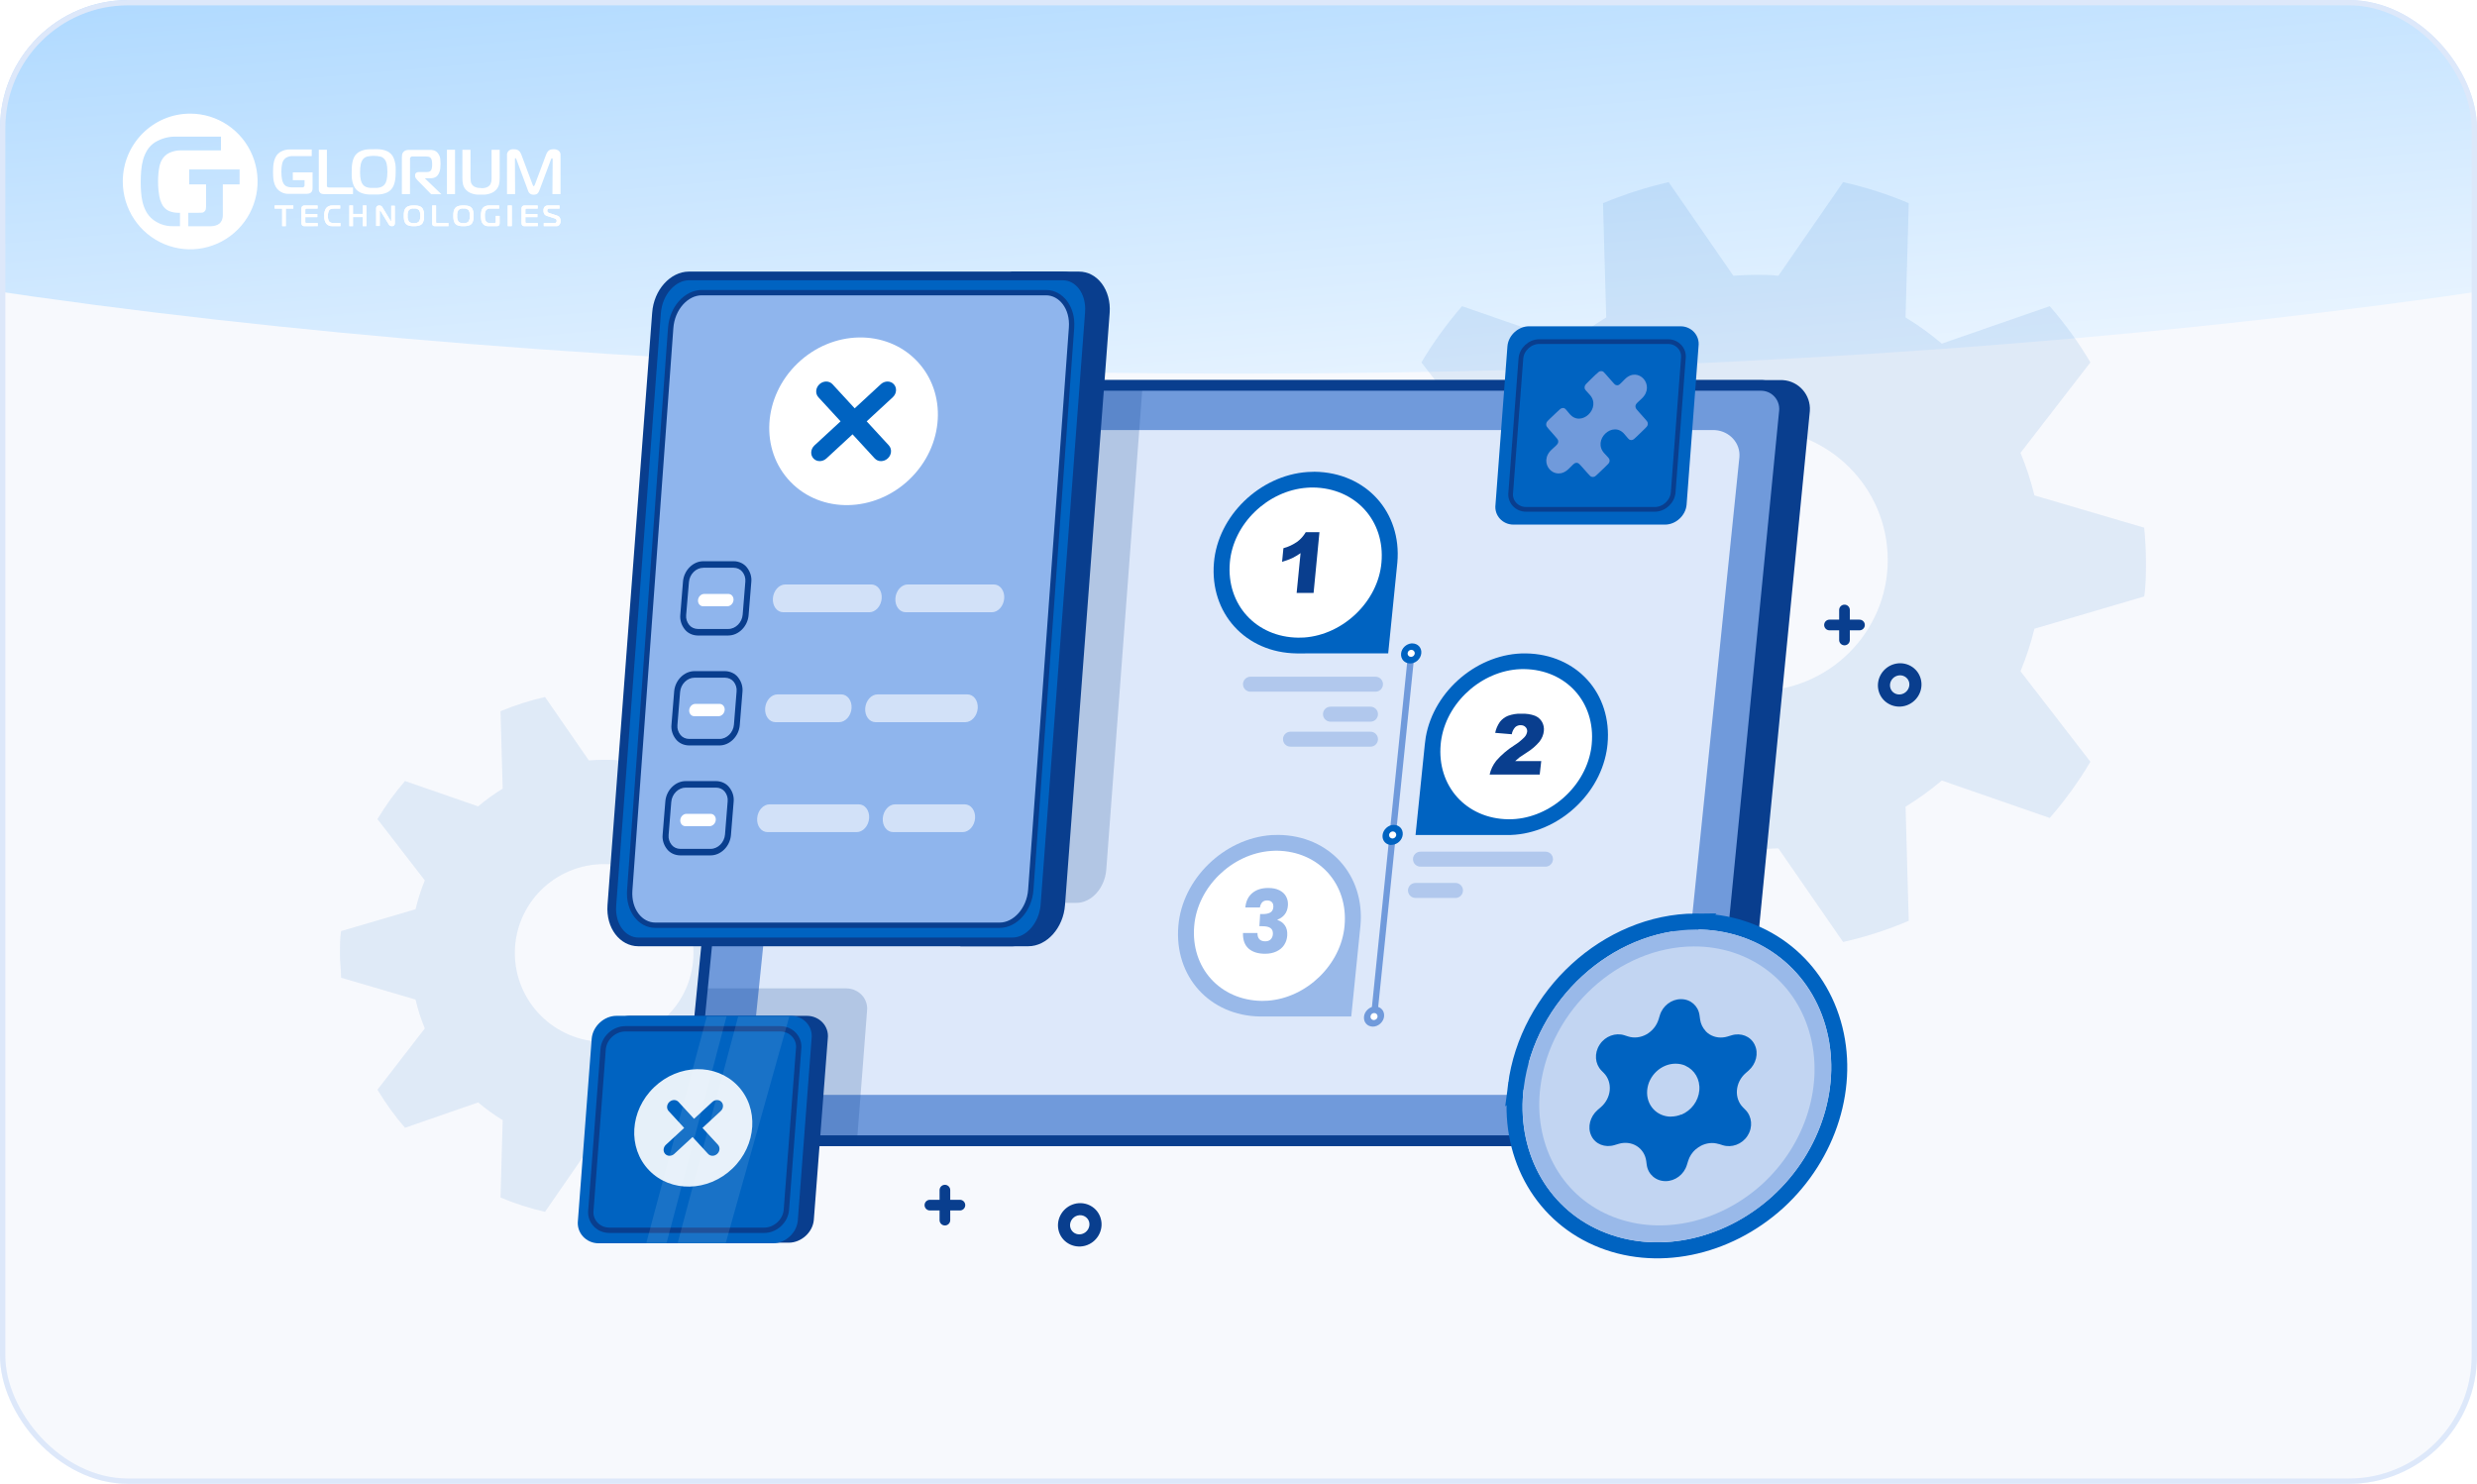 <?xml version="1.0" encoding="UTF-8"?>
<svg xmlns="http://www.w3.org/2000/svg" width="464" height="278" viewBox="0 0 464 278" fill="none">
  <g clip-path="url(#clip0_6472_14996)">
    <rect width="464" height="278" fill="#F7F9FD"></rect>
    <g filter="url(#filter0_f_6472_14996)">
      <ellipse cx="232" cy="-15.5" rx="85.5" ry="406" transform="rotate(90 232 -15.5)" fill="url(#paint0_linear_6472_14996)"></ellipse>
    </g>
    <path opacity="0.1" d="M328.93 51.493C330.349 51.493 331.718 51.493 333.136 51.666L345.258 34.126C349.464 35.068 353.596 36.38 357.553 38.065L356.956 59.47C359.345 60.932 361.61 62.567 363.75 64.376L383.961 57.364C386.823 60.635 389.362 64.153 391.577 67.894L378.485 84.84C379.555 87.416 380.426 90.092 381.098 92.817L401.657 98.862C401.856 101.017 401.98 103.148 401.98 105.278C401.98 107.409 401.98 109.589 401.657 111.745L381.098 117.79C380.426 120.515 379.555 123.166 378.485 125.767L391.577 142.713C389.362 146.454 386.823 149.972 383.961 153.242L363.75 146.231C361.61 148.039 359.32 149.674 356.956 151.136L357.553 172.517C353.571 174.201 349.464 175.539 345.258 176.48L333.136 158.94C331.718 158.94 330.349 159.114 328.93 159.114C327.511 159.114 326.118 159.114 324.699 158.94L312.578 176.48C308.372 175.514 304.24 174.201 300.283 172.517L300.88 151.136C298.49 149.674 296.226 148.015 294.085 146.231L273.875 153.242C271.037 149.972 268.474 146.429 266.259 142.713L279.351 125.767C278.28 123.19 277.409 120.515 276.787 117.79L256.203 111.745C256.203 109.614 255.88 107.459 255.88 105.278C255.88 103.098 255.88 100.992 256.203 98.862L276.787 92.817C277.434 90.092 278.28 87.441 279.351 84.84L266.259 67.894C268.474 64.177 271.037 60.635 273.875 57.364L294.085 64.376C296.226 62.567 298.49 60.932 300.88 59.47L300.283 38.065C304.265 36.405 308.372 35.092 312.578 34.126L324.699 51.666C326.118 51.567 327.487 51.493 328.93 51.493ZM304.24 104.907C304.24 118.483 315.291 129.483 328.93 129.483C342.57 129.483 353.62 118.483 353.62 104.907C353.62 91.33 342.57 80.331 328.93 80.331C315.291 80.331 304.24 91.33 304.24 104.907Z" fill="#0063C1"></path>
    <path opacity="0.1" d="M113.173 142.349C114.135 142.349 115.062 142.349 116.023 142.467L124.236 130.582C127.086 131.22 129.885 132.11 132.567 133.251L132.162 147.754C133.781 148.745 135.316 149.853 136.766 151.078L150.459 146.328C152.399 148.543 154.119 150.927 155.62 153.462L146.749 164.943C147.475 166.689 148.065 168.502 148.52 170.348L162.45 174.444C162.585 175.905 162.669 177.348 162.669 178.792C162.669 180.235 162.669 181.713 162.45 183.173L148.52 187.269C148.065 189.115 147.475 190.911 146.749 192.674L155.62 204.156C154.119 206.69 152.399 209.074 150.459 211.29L136.766 206.539C135.316 207.765 133.764 208.873 132.162 209.863L132.567 224.349C129.869 225.491 127.086 226.397 124.236 227.035L116.023 215.151C115.062 215.151 114.135 215.268 113.173 215.268C112.212 215.268 111.268 215.268 110.306 215.151L102.094 227.035C99.244 226.38 96.444 225.491 93.763 224.349L94.168 209.863C92.549 208.873 91.014 207.748 89.564 206.539L75.87 211.29C73.948 209.074 72.211 206.674 70.71 204.156L79.58 192.674C78.855 190.928 78.265 189.115 77.843 187.269L63.897 183.173C63.897 181.729 63.678 180.269 63.678 178.792C63.678 177.315 63.678 175.888 63.897 174.444L77.843 170.348C78.282 168.502 78.855 166.706 79.58 164.943L70.71 153.462C72.211 150.944 73.948 148.543 75.87 146.328L89.564 151.078C91.014 149.853 92.549 148.745 94.168 147.754L93.763 133.251C96.461 132.126 99.244 131.237 102.094 130.582L110.306 142.467C111.268 142.4 112.195 142.349 113.173 142.349ZM96.444 178.54C96.444 187.739 103.932 195.192 113.173 195.192C122.415 195.192 129.902 187.739 129.902 178.54C129.902 169.341 122.415 161.888 113.173 161.888C103.932 161.888 96.444 169.341 96.444 178.54Z" fill="#0063C1"></path>
    <path d="M325.08 208.859L325.081 208.844L325.082 208.828L338.03 76.914C338.193 74.489 336.371 72.391 333.95 72.216C333.799 72.209 333.686 72.203 333.569 72.203H151.07C148.358 72.237 146.121 74.356 145.939 77.064L145.938 77.079L145.937 77.094L132.997 209.01C132.827 211.425 134.639 213.517 137.056 213.699C137.203 213.706 137.332 213.712 137.45 213.712H319.956C322.669 213.678 324.898 211.567 325.08 208.859Z" fill="#093E8E" stroke="#093E8E" stroke-width="2"></path>
    <path d="M321.332 208.859L321.333 208.844L321.334 208.828L334.282 76.914C334.445 74.489 332.623 72.391 330.202 72.216C330.051 72.209 329.938 72.203 329.821 72.203H147.322C144.61 72.237 142.373 74.356 142.191 77.064L142.19 77.079L142.189 77.094L129.249 209.01C129.079 211.425 130.891 213.517 133.308 213.699C133.455 213.706 133.584 213.712 133.702 213.712H316.208C318.921 213.678 321.15 211.567 321.332 208.859Z" fill="#709ADB" stroke="#093E8E" stroke-width="2"></path>
    <path d="M314.063 200.108L325.835 85.599C326.026 83.01 323.987 80.765 321.275 80.583C321.139 80.577 321.01 80.57 320.874 80.57H157.948C155.005 80.603 152.579 82.796 152.382 85.599L140.616 200.108C140.419 202.691 142.451 204.929 145.156 205.117C145.292 205.124 145.435 205.13 145.571 205.13H308.503C311.446 205.098 313.866 202.911 314.063 200.108Z" fill="#DDE8FA"></path>
    <path d="M352.36 129.178L352.36 129.179C352.792 131.12 354.763 132.275 356.71 131.767L356.71 131.767L356.713 131.766C358.654 131.246 359.835 129.244 359.325 127.337C358.834 125.455 356.886 124.381 355.007 124.885C353.133 125.387 351.942 127.292 352.36 129.178ZM355.32 126.099C356.545 125.771 357.783 126.479 358.101 127.661C358.417 128.884 357.655 130.191 356.383 130.532C355.119 130.871 353.87 130.116 353.593 128.891C353.319 127.676 354.086 126.43 355.32 126.099Z" fill="#093E8E" stroke="#093E8E"></path>
    <path d="M198.766 230.327L198.766 230.327C199.198 232.269 201.169 233.423 203.116 232.916L203.116 232.916L203.12 232.915C205.06 232.395 206.241 230.393 205.731 228.485C205.241 226.603 203.292 225.53 201.414 226.033C199.539 226.536 198.348 228.44 198.766 230.327ZM201.726 227.247C202.952 226.919 204.189 227.627 204.507 228.809C204.824 230.032 204.061 231.34 202.789 231.68C201.525 232.019 200.276 231.264 199.999 230.039C199.725 228.825 200.493 227.578 201.726 227.247Z" fill="#093E8E" stroke="#093E8E"></path>
    <path d="M345.516 114.281L345.516 119.901M348.325 117.091H342.706" stroke="#093E8E" stroke-width="2" stroke-linecap="round"></path>
    <path d="M177.002 222.973L177.002 228.592M179.812 225.782H174.192" stroke="#093E8E" stroke-width="2" stroke-linecap="round"></path>
    <path d="M260.041 122.409C254.327 122.413 248.61 122.416 242.892 122.416C233.326 122.292 226.579 114.891 227.402 105.399C228.135 96.65 235.987 89.05 244.928 88.431C245.374 88.397 245.82 88.383 246.258 88.383C255.858 88.507 262.606 95.907 261.755 105.406C261.184 111.069 260.613 116.737 260.041 122.409Z" fill="#0063C1"></path>
    <path d="M243.18 119.465C235.273 119.369 229.699 113.247 230.378 105.399C230.981 98.17 237.461 91.891 244.853 91.375C245.223 91.34 245.593 91.334 245.964 91.334C253.904 91.43 259.486 97.551 258.779 105.399C258.155 112.635 251.662 118.922 244.284 119.438C243.913 119.458 243.55 119.472 243.18 119.465Z" fill="white"></path>
    <path d="M247.164 99.704C246.798 103.506 246.432 107.3 246.066 111.088C245.006 111.092 243.948 111.094 242.892 111.094C243.139 108.609 243.383 106.122 243.625 103.632C243.118 103.996 242.59 104.299 242.041 104.574C241.431 104.842 240.807 105.076 240.163 105.255C240.249 104.402 240.334 103.551 240.416 102.703C241.342 102.462 242.227 102.036 243.029 101.479C243.667 100.997 244.208 100.385 244.592 99.711C245.447 99.711 246.304 99.709 247.164 99.704Z" fill="#093E8E"></path>
    <path d="M265.163 156.442C270.859 156.442 276.553 156.442 282.244 156.442C291.042 156.545 299.414 149.516 300.95 140.739C301.026 140.299 301.088 139.866 301.129 139.425C302.027 129.927 295.355 122.533 285.796 122.416C276.971 122.306 268.592 129.328 267.077 138.112C267.008 138.545 266.946 138.978 266.905 139.425C266.329 145.098 265.749 150.77 265.163 156.442Z" fill="#0063C1"></path>
    <path d="M282.553 153.491C289.828 153.581 296.754 147.769 298.022 140.512C298.084 140.148 298.139 139.79 298.166 139.419C298.907 131.577 293.394 125.456 285.481 125.353C278.192 125.277 271.266 131.082 270.018 138.339C269.956 138.703 269.902 139.061 269.874 139.419C269.147 147.273 274.667 153.395 282.553 153.491Z" fill="white"></path>
    <path d="M288.423 145.12C285.3 145.12 282.173 145.12 279.042 145.12C279.241 144.199 279.666 143.305 280.283 142.521C281.264 141.399 282.402 140.436 283.657 139.639C284.349 139.212 284.994 138.689 285.57 138.105C285.844 137.816 286.009 137.451 286.071 137.094C286.105 136.764 286.002 136.44 285.776 136.227C285.549 135.979 285.22 135.856 284.857 135.863C284.5 135.842 284.13 135.979 283.842 136.227C283.492 136.612 283.259 137.087 283.191 137.561C282.157 137.474 281.122 137.387 280.084 137.3C280.221 136.578 280.53 135.883 280.969 135.243C281.367 134.741 281.895 134.342 282.477 134.109C283.307 133.813 284.164 133.668 284.994 133.717C285.885 133.675 286.749 133.806 287.531 134.095C288.093 134.329 288.553 134.721 288.855 135.243C289.143 135.746 289.266 136.358 289.197 136.984C289.122 137.671 288.841 138.352 288.388 138.937C287.709 139.749 286.893 140.443 285.981 141C285.303 141.434 284.85 141.73 284.624 141.902C284.349 142.122 284.075 142.362 283.821 142.596C285.453 142.592 287.083 142.589 288.711 142.589C288.615 143.433 288.519 144.277 288.423 145.12Z" fill="#093E8E"></path>
    <path d="M253.122 190.44C247.445 190.44 241.767 190.44 236.089 190.44C226.592 190.324 219.907 182.923 220.737 173.431C221.477 164.675 229.274 157.082 238.153 156.456C238.606 156.428 239.045 156.421 239.491 156.421C249.022 156.538 255.708 163.939 254.844 173.424C254.268 179.092 253.694 184.764 253.122 190.44Z" fill="#99B9E9"></path>
    <path d="M236.391 187.517C228.533 187.421 223.013 181.299 223.706 173.451C224.316 166.216 230.762 159.929 238.105 159.42C238.476 159.386 238.839 159.386 239.209 159.379C247.074 159.496 252.588 165.61 251.868 173.451C251.23 180.687 244.771 186.974 237.447 187.483C237.097 187.51 236.741 187.517 236.391 187.517Z" fill="white"></path>
    <path d="M257.319 191.06C256.997 191.053 256.777 190.805 256.805 190.495C259.131 167.807 261.451 145.125 263.765 122.45C263.765 122.12 264.046 121.811 264.389 121.755C264.725 121.714 264.999 121.941 264.999 122.271C264.992 122.299 264.992 122.347 264.978 122.381C262.651 145.061 260.32 167.747 257.984 190.44C257.95 190.771 257.655 191.053 257.319 191.073C257.319 191.073 257.319 191.069 257.319 191.06Z" fill="#709ADB"></path>
    <path d="M265.623 122.409C265.568 123.062 264.978 123.633 264.306 123.688C264.279 123.688 264.245 123.688 264.217 123.681C263.49 123.688 262.976 123.131 263.031 122.416C263.086 121.762 263.682 121.185 264.354 121.136C264.389 121.136 264.423 121.136 264.45 121.143C265.17 121.143 265.685 121.7 265.623 122.409Z" fill="white"></path>
    <path d="M264.121 124.294C263.086 124.28 262.359 123.475 262.455 122.443C262.537 121.46 263.422 120.614 264.43 120.538C264.478 120.538 264.526 120.545 264.574 120.545C265.609 120.559 266.336 121.357 266.24 122.381C266.199 122.89 265.938 123.392 265.527 123.764C265.122 124.122 264.615 124.314 264.121 124.294ZM264.382 121.742C264.217 121.742 264.046 121.811 263.909 121.921C263.771 122.051 263.689 122.209 263.675 122.381C263.655 122.76 263.929 123.062 264.313 123.069C264.485 123.062 264.649 123 264.786 122.89C264.917 122.767 264.999 122.601 265.019 122.436C265.04 122.051 264.766 121.755 264.382 121.742Z" fill="#0063C1"></path>
    <path d="M262.174 156.435C262.112 157.102 261.515 157.673 260.843 157.714C260.816 157.714 260.789 157.714 260.761 157.714C260.041 157.714 259.527 157.164 259.589 156.442C259.643 155.782 260.219 155.224 260.878 155.169C260.912 155.169 260.946 155.163 260.994 155.169C261.714 155.163 262.235 155.72 262.174 156.435Z" fill="white"></path>
    <path d="M260.645 158.313C259.623 158.299 258.889 157.501 258.985 156.476C259.033 155.967 259.287 155.465 259.698 155.101C260.096 154.736 260.61 154.53 261.104 154.544C262.133 154.557 262.859 155.348 262.763 156.38C262.674 157.364 261.797 158.203 260.802 158.278C260.754 158.271 260.706 158.278 260.651 158.271C260.651 158.285 260.649 158.299 260.645 158.313ZM260.912 155.768C260.741 155.768 260.576 155.837 260.439 155.954C260.309 156.07 260.219 156.242 260.206 156.401C260.185 156.793 260.453 157.082 260.843 157.095C261.166 157.095 261.481 156.841 261.536 156.511C261.536 156.497 261.543 156.476 261.543 156.463C261.57 156.07 261.296 155.775 260.905 155.768C260.91 155.768 260.912 155.768 260.912 155.768Z" fill="#0063C1"></path>
    <path d="M258.67 190.44C258.608 191.094 258.025 191.665 257.353 191.713C257.319 191.713 257.285 191.713 257.257 191.706C256.551 191.699 256.064 191.149 256.119 190.44C256.174 189.78 256.763 189.202 257.429 189.168C257.456 189.161 257.49 189.168 257.518 189.168C258.231 189.182 258.725 189.725 258.67 190.44Z" fill="white"></path>
    <path d="M257.161 192.339C256.126 192.325 255.413 191.52 255.509 190.495C255.543 189.987 255.803 189.491 256.215 189.12C256.613 188.748 257.12 188.556 257.621 188.556C258.642 188.576 259.369 189.374 259.273 190.392C259.239 190.901 258.978 191.397 258.574 191.768C258.169 192.132 257.662 192.346 257.161 192.339ZM257.422 189.787C257.257 189.787 257.086 189.849 256.949 189.966C256.825 190.097 256.743 190.255 256.722 190.427C256.702 190.812 256.969 191.101 257.353 191.115C257.518 191.108 257.689 191.039 257.826 190.929C257.963 190.805 258.046 190.64 258.053 190.468C258.073 190.09 257.806 189.801 257.422 189.787Z" fill="#709ADB"></path>
    <path opacity="0.4" d="M232.842 128.186C232.842 127.41 233.471 126.781 234.247 126.781H257.66C258.436 126.781 259.065 127.41 259.065 128.186C259.065 128.962 258.436 129.591 257.66 129.591H234.247C233.471 129.591 232.842 128.962 232.842 128.186Z" fill="#709ADB"></path>
    <path opacity="0.4" d="M240.334 138.487C240.334 137.711 240.963 137.082 241.739 137.082H256.723C257.499 137.082 258.128 137.711 258.128 138.487C258.128 139.263 257.499 139.892 256.723 139.892H241.739C240.963 139.892 240.334 139.263 240.334 138.487Z" fill="#709ADB"></path>
    <path opacity="0.4" d="M264.685 160.963C264.685 160.188 265.314 159.559 266.089 159.559H289.503C290.279 159.559 290.908 160.188 290.908 160.963C290.908 161.739 290.279 162.368 289.503 162.368H266.089C265.314 162.368 264.685 161.739 264.685 160.963Z" fill="#709ADB"></path>
    <path opacity="0.4" d="M247.827 133.803C247.827 133.027 248.456 132.398 249.232 132.398H256.724C257.5 132.398 258.129 133.027 258.129 133.803C258.129 134.579 257.5 135.208 256.724 135.208H249.232C248.456 135.208 247.827 134.579 247.827 133.803Z" fill="#709ADB"></path>
    <path opacity="0.4" d="M263.748 166.827C263.748 166.051 264.377 165.422 265.153 165.422H272.645C273.421 165.422 274.05 166.051 274.05 166.827C274.05 167.603 273.421 168.232 272.645 168.232H265.153C264.377 168.232 263.748 167.603 263.748 166.827Z" fill="#709ADB"></path>
    <path d="M233.282 170.006C233.394 168.836 233.834 167.937 234.593 167.309C235.351 166.672 236.344 166.363 237.58 166.363C238.395 166.363 239.088 166.504 239.65 166.785C240.221 167.066 240.643 167.459 240.905 167.946C241.177 168.433 241.299 168.986 241.261 169.604C241.214 170.325 240.999 170.915 240.615 171.374C240.231 171.823 239.791 172.123 239.294 172.292V172.357C239.903 172.563 240.371 172.91 240.699 173.387C241.027 173.865 241.177 174.483 241.13 175.242C241.092 175.916 240.896 176.515 240.549 177.04C240.212 177.555 239.734 177.958 239.116 178.248C238.508 178.538 237.796 178.688 236.981 178.688C235.67 178.688 234.64 178.37 233.9 177.724C233.16 177.068 232.804 176.103 232.842 174.802H235.558C235.539 175.279 235.651 175.663 235.895 175.944C236.138 176.216 236.513 176.356 237.019 176.356C237.44 176.356 237.777 176.234 238.021 176C238.273 175.747 238.414 175.42 238.442 175.017C238.47 174.492 238.33 174.118 238.002 173.884C237.693 173.64 237.168 173.528 236.438 173.528H235.913L236.054 171.252H236.578C237.131 171.252 237.59 171.158 237.936 170.971C238.302 170.774 238.489 170.428 238.526 169.941C238.554 169.548 238.461 169.238 238.255 169.023C238.049 168.808 237.758 168.695 237.374 168.695C236.962 168.695 236.644 168.817 236.419 169.07C236.204 169.323 236.073 169.632 236.016 170.006H233.282Z" fill="#99B9E9"></path>
    <path d="M201.653 169.152H144.931L149.6 73.117H213.969L207.232 162.903C206.973 166.353 204.477 169.152 201.648 169.152H201.653Z" fill="#093E8E" fill-opacity="0.2"></path>
    <path d="M202.117 50.883H189.403L179.905 177.282H192.619C196.109 177.282 199.199 173.823 199.502 169.559L207.867 58.606C208.17 54.342 205.584 50.883 202.117 50.883Z" fill="#093E8E"></path>
    <path d="M195.75 169.498C195.451 173.482 192.6 176.467 189.663 176.467H119.574C116.719 176.467 114.326 173.589 114.614 169.619C114.614 169.619 114.614 169.618 114.614 169.618L122.979 58.667L122.979 58.664C123.262 54.682 126.112 51.698 129.043 51.698H199.121C201.974 51.698 204.362 54.575 204.075 58.546C204.075 58.546 204.075 58.547 204.075 58.547L195.75 169.498C195.75 169.498 195.75 169.498 195.75 169.498Z" fill="#0063C1" stroke="#093E8E" stroke-width="1.631"></path>
    <path d="M193.092 166.726C192.811 170.463 190.126 173.344 187.264 173.344H122.76C119.949 173.344 117.695 170.528 117.965 166.798C117.965 166.798 117.965 166.798 117.965 166.798L125.635 61.446L125.635 61.445C125.901 57.708 128.585 54.828 131.443 54.828H195.936C198.746 54.828 200.996 57.643 200.726 61.373L193.092 166.725C193.092 166.725 193.092 166.725 193.092 166.726Z" fill="#8FB5ED" stroke="#093E8E"></path>
    <path d="M134.768 139.66H129.068C128.091 139.649 127.179 139.226 126.62 138.513C125.977 137.708 125.675 136.726 125.785 135.739L126.286 129.551C126.453 127.445 128.162 125.738 130.096 125.738H135.796C136.772 125.75 137.685 126.172 138.244 126.886C138.887 127.69 139.182 128.672 139.079 129.654L138.578 135.847C138.411 137.948 136.702 139.66 134.768 139.66ZM130.09 126.966C128.728 126.966 127.513 128.176 127.397 129.66L126.896 135.853C126.838 136.509 127.038 137.16 127.468 137.691C127.841 138.159 128.445 138.439 129.094 138.439H134.793C136.156 138.439 137.37 137.229 137.486 135.745L137.98 129.557C138.051 128.906 137.858 128.256 137.434 127.719C137.062 127.251 136.458 126.971 135.809 126.966H130.083H130.09Z" fill="#093E8E"></path>
    <path d="M136.422 119.066H130.722C129.746 119.055 128.833 118.633 128.274 117.919C127.632 117.114 127.336 116.133 127.439 115.151L127.94 108.958C128.107 106.857 129.816 105.145 131.751 105.145H137.45C138.427 105.156 139.339 105.578 139.898 106.292C140.541 107.097 140.843 108.078 140.734 109.066L140.232 115.248C140.065 117.354 138.356 119.061 136.422 119.061V119.066ZM131.744 106.372C130.382 106.372 129.167 107.582 129.052 109.066L128.531 115.248C128.473 115.904 128.673 116.555 129.103 117.086C129.476 117.554 130.08 117.834 130.729 117.839H136.428C137.791 117.839 139.005 116.629 139.121 115.145L139.622 108.952C139.68 108.295 139.481 107.645 139.05 107.114C138.677 106.646 138.073 106.366 137.424 106.366H131.744V106.372Z" fill="#093E8E"></path>
    <path d="M133.114 160.256H127.415C126.438 160.25 125.526 159.822 124.967 159.114C124.324 158.31 124.022 157.328 124.131 156.34L124.633 150.147C124.8 148.047 126.509 146.34 128.443 146.34H134.142C135.119 146.351 136.032 146.774 136.591 147.487C137.24 148.286 137.535 149.274 137.426 150.256L136.925 156.449C136.751 158.555 135.042 160.256 133.114 160.256ZM128.436 147.561C127.074 147.561 125.86 148.771 125.744 150.256L125.243 156.449C125.185 157.105 125.384 157.756 125.815 158.287C126.188 158.755 126.792 159.035 127.441 159.035H133.121C134.483 159.035 135.697 157.824 135.813 156.34L136.308 150.147C136.379 149.496 136.186 148.846 135.762 148.309C135.389 147.841 134.785 147.561 134.136 147.561H128.436Z" fill="#093E8E"></path>
    <g opacity="0.6">
      <path d="M162.843 114.706H146.725C145.546 114.706 144.682 113.541 144.78 112.103C144.883 110.664 145.918 109.5 147.097 109.5H163.215C164.394 109.5 165.258 110.664 165.16 112.103C165.057 113.541 164.022 114.706 162.843 114.706Z" fill="white"></path>
      <path d="M185.795 114.706H169.672C168.493 114.706 167.629 113.541 167.726 112.103C167.829 110.664 168.865 109.5 170.044 109.5H186.167C187.34 109.5 188.21 110.664 188.113 112.103C188.004 113.541 186.968 114.706 185.795 114.706Z" fill="white"></path>
      <path d="M157.181 135.3H145.274C144.095 135.3 143.231 134.136 143.328 132.698C143.431 131.259 144.467 130.095 145.646 130.095H157.576C158.749 130.095 159.619 131.259 159.516 132.698C159.413 134.136 158.354 135.3 157.175 135.3H157.181Z" fill="white"></path>
      <path d="M180.823 135.3H164.019C162.84 135.3 161.976 134.136 162.074 132.698C162.177 131.259 163.212 130.095 164.391 130.095H181.206C182.385 130.095 183.249 131.259 183.152 132.698C183.037 134.136 182.001 135.3 180.823 135.3Z" fill="white"></path>
      <path d="M160.488 155.895H143.775C142.602 155.895 141.732 154.736 141.835 153.298C141.938 151.859 142.974 150.695 144.153 150.695H160.866C162.039 150.695 162.908 151.859 162.805 153.298C162.702 154.736 161.649 155.895 160.488 155.895Z" fill="white"></path>
      <path d="M180.337 155.895H167.309C166.131 155.895 165.267 154.736 165.364 153.298C165.467 151.859 166.502 150.695 167.681 150.695H180.709C181.882 150.695 182.752 151.859 182.655 153.298C182.552 154.736 181.51 155.895 180.337 155.895Z" fill="white"></path>
    </g>
    <path d="M136.234 113.591H131.73C131.139 113.591 130.708 113.071 130.753 112.432C130.805 111.793 131.325 111.273 131.916 111.273H136.433C137.025 111.273 137.455 111.793 137.404 112.432C137.352 113.071 136.819 113.591 136.234 113.591Z" fill="white"></path>
    <path d="M134.581 134.189H130.077C129.485 134.189 129.055 133.669 129.1 133.03C129.151 132.391 129.672 131.871 130.263 131.871H134.78C135.371 131.871 135.802 132.391 135.75 133.03C135.699 133.669 135.166 134.189 134.581 134.189Z" fill="white"></path>
    <path d="M132.912 154.79H128.408C127.816 154.79 127.386 154.271 127.431 153.631C127.482 152.992 128.003 152.473 128.594 152.473H133.111C133.702 152.473 134.133 152.992 134.081 153.631C134.03 154.271 133.497 154.79 132.912 154.79Z" fill="white"></path>
    <path d="M170.364 89.806C176.897 83.548 177.504 73.605 171.722 67.598C165.939 61.59 155.956 61.794 149.423 68.052C142.891 74.31 142.283 84.253 148.066 90.26C153.849 96.267 163.832 96.064 170.364 89.806Z" fill="white"></path>
    <path d="M166.499 83.447C167.117 84.121 167.031 85.211 166.298 85.885C165.566 86.558 164.473 86.558 163.855 85.885L159.701 81.37L154.815 85.885C154.088 86.558 152.99 86.558 152.372 85.885C151.754 85.211 151.84 84.121 152.572 83.447L157.458 78.938L153.305 74.423C152.687 73.749 152.772 72.659 153.505 71.986C154.237 71.312 155.33 71.312 155.948 71.986L160.102 76.501L164.994 71.986C165.72 71.312 166.819 71.312 167.437 71.986C168.055 72.659 167.969 73.749 167.237 74.423L162.35 78.938L166.504 83.447H166.499Z" fill="#0063C1"></path>
    <path d="M130.883 185.172L126.934 214.469H160.486L162.413 189.441C162.707 187.112 160.844 185.172 158.49 185.172H130.883Z" fill="#093E8E" fill-opacity="0.2"></path>
    <path d="M147.741 232.821H114.63C112.277 232.821 110.413 230.88 110.707 228.551L113.322 194.586C113.518 192.257 115.676 190.316 118.03 190.316H151.14C153.494 190.316 155.357 192.257 155.063 194.586L152.448 228.551C152.252 230.88 150.095 232.821 147.741 232.821Z" fill="#093E8E"></path>
    <path d="M144.804 232.93H112.131C109.808 232.93 107.969 230.984 108.26 228.649L110.84 194.597C111.033 192.262 113.163 190.316 115.485 190.316H148.159C150.482 190.316 152.32 192.262 152.03 194.597L149.45 228.649C149.256 230.984 147.127 232.93 144.804 232.93Z" fill="#0063C1"></path>
    <path d="M143.176 230.493H114.133C112.068 230.493 110.434 228.77 110.692 226.702L112.985 196.541C113.157 194.473 115.05 192.75 117.115 192.75H146.158C148.222 192.75 149.857 194.473 149.599 196.541L147.305 226.702C147.133 228.77 145.241 230.493 143.176 230.493Z" fill="#0063C1" stroke="#093E8E" stroke-miterlimit="10"></path>
    <path d="M137.2 218.93C141.776 214.547 142.202 207.582 138.151 203.374C134.1 199.166 127.108 199.308 122.532 203.692C117.956 208.075 117.531 215.04 121.581 219.248C125.632 223.456 132.625 223.314 137.2 218.93Z" fill="white" fill-opacity="0.9"></path>
    <path d="M134.492 214.476C134.925 214.948 134.865 215.712 134.352 216.183C133.839 216.655 133.074 216.655 132.641 216.183L129.731 213.021L126.308 216.183C125.799 216.655 125.03 216.655 124.597 216.183C124.164 215.712 124.224 214.948 124.737 214.476L128.16 211.318L125.25 208.155C124.818 207.683 124.878 206.919 125.391 206.448C125.904 205.976 126.669 205.976 127.102 206.448L130.012 209.61L133.438 206.448C133.947 205.976 134.717 205.976 135.15 206.448C135.583 206.919 135.522 207.683 135.009 208.155L131.587 211.318L134.496 214.476H134.492Z" fill="#0063C1"></path>
    <path opacity="0.1" d="M132.392 190.457L121.065 232.885H124.865L136.088 190.457H132.384H132.392Z" fill="white"></path>
    <path opacity="0.1" d="M138.271 190.457L126.944 232.885H135.946L147.852 190.457H138.255H138.263H138.271Z" fill="white"></path>
    <path d="M311.902 98.285H283.502C281.483 98.285 279.883 96.59 280.14 94.551L282.379 64.866C282.55 62.828 284.398 61.133 286.417 61.133H314.816C316.835 61.133 318.435 62.828 318.178 64.866L315.94 94.551C315.769 96.59 313.921 98.285 311.902 98.285Z" fill="#0063C1"></path>
    <path d="M309.996 95.428H285.854C284.14 95.428 282.778 93.99 282.997 92.266L284.902 67.152C285.044 65.429 286.616 64 288.33 64H312.473C314.187 64 315.549 65.438 315.33 67.152L313.425 92.266C313.282 93.99 311.711 95.428 309.996 95.428Z" fill="#0063C1" stroke="#093E8E" stroke-width="0.88" stroke-miterlimit="10"></path>
    <path d="M298.978 70.135C299.331 69.801 299.502 69.63 299.693 69.563C299.854 69.515 300.026 69.515 300.188 69.563C300.359 69.63 300.512 69.801 300.807 70.135C301.169 70.553 301.531 70.973 301.902 71.382C302.302 71.839 302.502 72.068 302.683 72.135C302.893 72.201 302.988 72.201 303.188 72.135C303.378 72.068 303.702 71.734 304.34 71.077C306.873 68.468 310.197 72.211 307.521 74.687C306.845 75.306 306.502 75.62 306.426 75.82C306.331 76.03 306.331 76.134 306.388 76.353C306.435 76.553 306.635 76.782 307.045 77.239C307.407 77.658 307.788 78.077 308.159 78.487C308.454 78.83 308.597 78.992 308.654 79.192C308.692 79.363 308.683 79.544 308.616 79.706C308.531 79.906 308.359 80.068 308.016 80.41C307.588 80.82 307.159 81.239 306.731 81.658C306.254 82.115 306.016 82.344 305.816 82.401C305.607 82.468 305.512 82.468 305.302 82.401C305.121 82.334 304.854 82.001 304.302 81.344C302.102 78.706 298.188 82.477 300.55 84.953C301.131 85.572 301.435 85.877 301.483 86.077C301.54 86.296 301.531 86.391 301.454 86.611C301.378 86.811 301.14 87.039 300.654 87.506C300.216 87.915 299.778 88.334 299.35 88.753C298.988 89.087 298.816 89.258 298.626 89.325C298.454 89.372 298.274 89.372 298.121 89.325C297.94 89.258 297.788 89.087 297.483 88.753C297.121 88.334 296.75 87.915 296.369 87.506C295.959 87.049 295.759 86.82 295.578 86.753C295.369 86.687 295.274 86.687 295.064 86.753C294.864 86.82 294.531 87.153 293.883 87.81C291.255 90.439 287.931 86.677 290.702 84.201C291.388 83.582 291.731 83.268 291.816 83.068C291.912 82.858 291.921 82.753 291.874 82.534C291.836 82.334 291.636 82.115 291.226 81.649C290.864 81.23 290.493 80.811 290.131 80.401C289.845 80.058 289.693 79.887 289.655 79.696C289.616 79.525 289.626 79.353 289.702 79.182C289.778 78.992 289.95 78.82 290.302 78.477C290.74 78.068 291.178 77.649 291.616 77.23C292.102 76.772 292.34 76.544 292.531 76.487C292.75 76.42 292.845 76.42 293.035 76.487C293.216 76.553 293.483 76.887 294.016 77.534C296.178 80.172 300.093 76.411 297.769 73.925C297.197 73.306 296.902 73.001 296.854 72.801C296.807 72.582 296.816 72.487 296.893 72.268C296.969 72.068 297.197 71.839 297.674 71.373C298.102 70.963 298.531 70.544 298.959 70.125L298.978 70.135Z" fill="#709ADB"></path>
    <path fill-rule="evenodd" clip-rule="evenodd" d="M35.623 21.289C40.73 21.288 45.336 24.383 47.291 29.132C49.247 33.882 48.168 39.349 44.557 42.985C40.946 46.62 35.514 47.709 30.796 45.742C26.077 43.775 23 39.14 23 33.999C23 26.981 28.651 21.291 35.623 21.289ZM35.273 39.868V42.385H39.518C39.795 42.379 40.072 42.339 40.34 42.267C40.623 42.191 40.888 42.058 41.119 41.875C41.305 41.709 41.453 41.505 41.551 41.275C41.687 40.941 41.751 40.581 41.738 40.221V34.552H44.881V31.753H35.44V34.552H38.599V38.735C38.596 38.879 38.583 39.023 38.56 39.166C38.535 39.331 38.455 39.483 38.334 39.597C38.231 39.713 38.095 39.792 37.944 39.825C37.803 39.848 37.66 39.86 37.516 39.86L35.273 39.868ZM33.715 42.385V39.868H33.465C32.837 39.876 32.214 39.758 31.631 39.523C31.023 39.239 30.541 38.739 30.275 38.119C30.07 37.695 29.926 37.244 29.847 36.779C29.785 36.441 29.726 36.045 29.68 35.602C29.629 35.073 29.606 34.542 29.609 34.011C29.606 33.487 29.63 32.964 29.68 32.443C29.726 31.996 29.785 31.611 29.847 31.294C29.897 31.027 29.968 30.765 30.061 30.51C30.123 30.331 30.202 30.159 30.299 29.996C30.614 29.407 31.106 28.932 31.705 28.64C32.42 28.309 33.201 28.149 33.987 28.173H41.387V25.602H33.099C31.687 25.544 30.288 25.902 29.076 26.633C28.488 27.002 27.988 27.497 27.611 28.083C27.254 28.656 26.981 29.278 26.801 29.93C26.619 30.603 26.5 31.292 26.447 31.988C26.388 32.701 26.361 33.399 26.361 34.085C26.361 34.677 26.361 35.293 26.424 35.932C26.461 36.566 26.552 37.195 26.696 37.813C26.84 38.426 27.059 39.017 27.35 39.574C27.651 40.144 28.06 40.649 28.554 41.06C29.017 41.429 29.53 41.732 30.077 41.957C30.819 42.257 31.614 42.399 32.414 42.377L33.715 42.385Z" fill="white"></path>
    <path fill-rule="evenodd" clip-rule="evenodd" d="M103.272 29.746C103.239 29.8 103.213 29.857 103.194 29.918L101.112 35.481C101.05 35.637 100.992 35.782 100.934 35.902C100.881 36.019 100.809 36.126 100.721 36.218C100.634 36.308 100.528 36.375 100.412 36.414C100.267 36.461 100.115 36.483 99.963 36.478C99.8 36.483 99.638 36.455 99.487 36.394C99.368 36.346 99.261 36.27 99.173 36.174C99.087 36.083 99.016 35.977 98.964 35.862C98.908 35.731 98.858 35.597 98.817 35.461L96.758 29.91C96.738 29.849 96.71 29.791 96.677 29.738L96.673 29.729C96.641 29.666 96.624 29.633 96.565 29.633C96.503 29.633 96.457 29.677 96.457 29.75V29.886L96.492 36.362H94.975V29.041C94.961 28.818 95.023 28.597 95.149 28.416C95.251 28.277 95.384 28.164 95.535 28.087C95.671 28.02 95.816 27.978 95.965 27.963H96.271C96.467 27.959 96.664 27.987 96.852 28.047C96.995 28.094 97.127 28.172 97.238 28.276C97.342 28.376 97.43 28.494 97.498 28.624C97.569 28.753 97.63 28.887 97.683 29.025L99.761 34.576C99.794 34.651 99.83 34.725 99.87 34.796C99.904 34.856 99.939 34.884 99.978 34.884C100.017 34.884 100.055 34.856 100.09 34.796C100.131 34.725 100.167 34.651 100.199 34.576L102.277 29.025C102.344 28.823 102.439 28.633 102.559 28.46C102.651 28.333 102.766 28.224 102.896 28.14C103.015 28.066 103.146 28.016 103.283 27.991C103.42 27.967 103.559 27.955 103.697 27.955C104.026 27.943 104.351 28.033 104.63 28.215C104.883 28.409 105.022 28.724 104.997 29.049V36.37H103.48L103.527 29.894C103.527 29.782 103.508 29.713 103.473 29.686C103.449 29.662 103.419 29.647 103.388 29.641C103.349 29.641 103.31 29.677 103.272 29.746ZM70.018 27.955H70.792C71.078 27.964 71.362 27.995 71.643 28.047C71.931 28.104 72.213 28.192 72.483 28.311C72.758 28.431 73.009 28.604 73.222 28.82C73.43 29.029 73.598 29.276 73.718 29.549C73.84 29.826 73.933 30.116 73.996 30.414C74.062 30.716 74.104 31.023 74.12 31.331V32.197C74.12 32.465 74.12 32.765 74.093 33.074C74.074 33.379 74.034 33.683 73.973 33.983C73.911 34.281 73.819 34.571 73.698 34.848C73.578 35.121 73.41 35.368 73.203 35.577C72.989 35.792 72.738 35.964 72.464 36.086C72.194 36.205 71.912 36.292 71.624 36.346C71.342 36.401 71.056 36.434 70.769 36.442H69.221C68.936 36.433 68.653 36.401 68.373 36.346C68.085 36.293 67.803 36.206 67.534 36.086C67.259 35.964 67.009 35.792 66.794 35.577C66.567 35.349 66.385 35.077 66.26 34.776C66.135 34.487 66.041 34.185 65.982 33.875C65.926 33.579 65.892 33.279 65.881 32.977V32.176C65.881 31.932 65.881 31.6 65.904 31.291C65.92 30.988 65.959 30.687 66.02 30.39C66.081 30.095 66.173 29.807 66.295 29.533C66.421 29.256 66.597 29.007 66.814 28.8C67.026 28.595 67.272 28.432 67.541 28.319C67.809 28.201 68.088 28.112 68.373 28.055C68.652 28.003 68.934 27.972 69.217 27.963H69.991L70.018 27.955ZM58.552 32.289H58.563L58.552 32.241V32.289ZM58.552 35.249V32.289H54.852V33.755H57.046V34.556C57.051 34.628 57.051 34.7 57.046 34.772C57.032 34.853 56.994 34.927 56.938 34.984C56.885 35.043 56.816 35.082 56.74 35.097C56.672 35.103 56.604 35.103 56.535 35.097H54.569C54.267 35.099 53.968 35.041 53.687 34.924C53.393 34.784 53.16 34.535 53.033 34.227C52.994 34.144 52.959 34.059 52.929 33.971C52.883 33.841 52.849 33.707 52.824 33.571C52.793 33.402 52.766 33.206 52.743 32.982C52.718 32.716 52.706 32.448 52.708 32.181C52.706 31.913 52.717 31.646 52.743 31.38C52.766 31.155 52.793 30.979 52.824 30.807C52.848 30.671 52.883 30.537 52.929 30.406C52.96 30.318 52.997 30.232 53.041 30.15C53.195 29.858 53.433 29.623 53.722 29.477C54.068 29.313 54.445 29.234 54.825 29.245H58.397V27.999H54.384C53.705 27.971 53.032 28.148 52.449 28.508C52.166 28.692 51.925 28.938 51.745 29.229C51.571 29.511 51.44 29.819 51.358 30.142C51.268 30.477 51.209 30.821 51.183 31.168C51.156 31.52 51.145 31.864 51.145 32.205C51.145 32.545 51.145 32.806 51.172 33.122C51.19 33.436 51.234 33.749 51.303 34.055C51.372 34.359 51.479 34.653 51.621 34.928C51.766 35.211 51.963 35.461 52.201 35.665C52.424 35.85 52.672 36 52.936 36.11C53.298 36.26 53.685 36.331 54.074 36.318H57.48C57.61 36.314 57.74 36.295 57.867 36.262C58.007 36.227 58.139 36.161 58.254 36.07C58.344 35.989 58.416 35.888 58.463 35.773C58.527 35.607 58.557 35.428 58.552 35.249ZM66.125 35.129V36.366L60.734 36.374C60.604 36.372 60.475 36.357 60.347 36.33C60.221 36.303 60.103 36.246 60.003 36.162C59.93 36.088 59.866 36.005 59.813 35.914C59.745 35.778 59.712 35.626 59.717 35.473V28.055H61.234V34.848C61.241 34.922 61.277 34.988 61.334 35.033C61.37 35.056 61.407 35.076 61.446 35.093C61.533 35.122 61.623 35.134 61.714 35.129H66.125ZM67.483 33.098C67.455 32.803 67.442 32.506 67.444 32.209H67.456C67.442 31.709 67.486 31.208 67.588 30.719C67.653 30.417 67.777 30.133 67.951 29.882C68.172 29.587 68.491 29.386 68.845 29.317C69.228 29.238 69.617 29.2 70.006 29.201C70.396 29.2 70.785 29.239 71.167 29.317C71.526 29.384 71.848 29.585 72.073 29.882C72.144 29.974 72.207 30.073 72.258 30.178C72.326 30.323 72.38 30.475 72.417 30.631C72.469 30.847 72.505 31.066 72.525 31.288C72.555 31.594 72.57 31.901 72.568 32.209C72.57 32.503 72.555 32.797 72.525 33.09C72.505 33.31 72.469 33.528 72.417 33.743C72.38 33.903 72.328 34.058 72.262 34.208C72.213 34.323 72.15 34.43 72.073 34.528C71.959 34.679 71.819 34.807 71.659 34.904C71.503 34.998 71.335 35.068 71.159 35.113C70.976 35.161 70.788 35.19 70.598 35.201H69.383C69.194 35.191 69.006 35.161 68.822 35.113C68.649 35.066 68.482 34.996 68.327 34.904C68.174 34.807 68.043 34.679 67.94 34.528C67.863 34.433 67.8 34.328 67.75 34.215C67.683 34.066 67.63 33.911 67.591 33.751C67.543 33.536 67.507 33.318 67.483 33.098ZM75.289 36.37H76.806V29.894C76.8 29.812 76.8 29.731 76.806 29.649C76.825 29.56 76.876 29.482 76.949 29.429C76.997 29.373 77.06 29.334 77.131 29.317C77.204 29.31 77.278 29.31 77.351 29.317H79.809C79.951 29.319 80.093 29.33 80.234 29.349C80.395 29.369 80.545 29.447 80.656 29.569C80.757 29.683 80.829 29.82 80.865 29.97C80.928 30.217 80.955 30.472 80.947 30.727V30.991C80.947 31.095 80.947 31.2 80.924 31.304C80.912 31.41 80.893 31.516 80.865 31.62C80.846 31.707 80.813 31.791 80.768 31.868C80.682 32.019 80.544 32.131 80.382 32.181C80.24 32.217 80.094 32.236 79.948 32.237H78.435C78.252 32.224 78.071 32.282 77.928 32.401C77.817 32.502 77.754 32.648 77.758 32.802V32.99C77.761 33.125 77.805 33.257 77.881 33.366C77.956 33.483 78.04 33.593 78.133 33.695L80.776 36.39H82.684L79.627 33.454V33.394H80.664C80.865 33.398 81.066 33.373 81.26 33.318C81.412 33.273 81.556 33.206 81.689 33.118C81.801 33.042 81.9 32.949 81.984 32.842C82.058 32.749 82.123 32.648 82.177 32.541C82.333 32.249 82.433 31.928 82.471 31.596C82.505 31.286 82.522 30.974 82.521 30.663C82.52 30.352 82.502 30.042 82.467 29.733C82.424 29.408 82.305 29.099 82.119 28.832C82.02 28.663 81.888 28.517 81.732 28.404C81.598 28.304 81.449 28.227 81.291 28.175C81.141 28.129 80.986 28.099 80.83 28.087H76.581C76.418 28.087 76.254 28.106 76.094 28.143C75.912 28.188 75.746 28.284 75.614 28.42C75.464 28.558 75.364 28.744 75.328 28.948C75.297 29.131 75.282 29.316 75.281 29.501V36.406L75.289 36.37ZM85.238 28.051V36.37H83.721V28.051H85.238ZM90.11 35.217H89.723C89.58 35.204 89.437 35.18 89.298 35.145C89.154 35.108 89.015 35.054 88.884 34.984C88.749 34.911 88.627 34.815 88.524 34.7C88.341 34.505 88.221 34.256 88.183 33.987C88.15 33.743 88.133 33.496 88.133 33.25V28.067H86.616V33.462C86.618 33.829 86.659 34.194 86.736 34.552C86.833 34.947 87.034 35.308 87.316 35.593C87.509 35.8 87.738 35.969 87.99 36.09C88.23 36.206 88.482 36.296 88.74 36.358C88.982 36.416 89.228 36.452 89.475 36.466H90.741C90.989 36.452 91.234 36.416 91.476 36.358C91.735 36.296 91.987 36.206 92.227 36.09C92.48 35.97 92.708 35.801 92.9 35.593C93.183 35.308 93.384 34.947 93.481 34.552C93.56 34.194 93.6 33.829 93.601 33.462V28.067H92.084V33.594C92.081 33.729 92.065 33.863 92.037 33.995C92.01 34.132 91.972 34.266 91.921 34.395C91.871 34.522 91.799 34.639 91.708 34.74C91.598 34.859 91.467 34.956 91.322 35.024C91.187 35.095 91.043 35.149 90.896 35.184C90.755 35.22 90.611 35.244 90.466 35.257H90.079L90.11 35.217Z" fill="white"></path>
    <path d="M52.855 42.369V39.076H51.449V38.494H54.948V39.076H53.534V42.369H52.855Z" fill="white"></path>
    <path d="M57.046 42.363C56.891 42.386 56.734 42.342 56.612 42.242C56.506 42.116 56.456 41.952 56.473 41.787V39.053C56.467 38.906 56.514 38.763 56.604 38.648C56.727 38.534 56.893 38.479 57.058 38.498H59.488V39.078H57.441C57.371 39.071 57.302 39.09 57.245 39.13C57.199 39.182 57.177 39.252 57.186 39.321V40.096H59.436V40.676H57.186V41.581C57.184 41.636 57.204 41.69 57.241 41.73C57.285 41.775 57.373 41.779 57.484 41.779H59.512V42.359L57.046 42.363Z" fill="white"></path>
    <path d="M62.258 42.365C61.834 42.398 61.418 42.232 61.119 41.91C60.835 41.499 60.7 40.993 60.74 40.484C60.691 39.956 60.814 39.426 61.089 38.985C61.398 38.645 61.831 38.467 62.273 38.497H63.722V39.078H62.584C62.182 39.078 61.825 39.107 61.635 39.436C61.473 39.753 61.403 40.115 61.434 40.476C61.405 40.8 61.465 41.126 61.605 41.414C61.791 41.719 62.121 41.784 62.55 41.784H63.772V42.365H62.258Z" fill="white"></path>
    <path d="M68.64 42.369H67.97V40.664H66.119V42.369H65.445V38.494H66.119V40.081H67.97V38.494H68.64V42.369Z" fill="white"></path>
    <path d="M73.963 41.829C73.975 41.978 73.921 42.126 73.815 42.23C73.71 42.334 73.566 42.384 73.421 42.365C73.181 42.384 72.951 42.259 72.829 42.043L71.292 39.527C71.242 39.443 71.219 39.435 71.207 39.435C71.16 39.447 71.129 39.493 71.134 39.542V42.326H70.466V39.01C70.466 38.688 70.681 38.497 71.027 38.497C71.259 38.474 71.484 38.59 71.607 38.795L73.145 41.332C73.171 41.367 73.183 41.423 73.229 41.423C73.275 41.423 73.287 41.355 73.287 41.332V38.549H73.956L73.963 41.829Z" fill="white"></path>
    <path fill-rule="evenodd" clip-rule="evenodd" d="M79.442 40.432C79.442 39.933 79.407 39.291 79.018 38.893C78.613 38.494 78.007 38.494 77.557 38.494C77.553 38.494 77.548 38.494 77.544 38.494C77.092 38.494 76.466 38.502 76.066 38.893C75.665 39.283 75.638 39.917 75.638 40.432C75.638 40.858 75.657 41.572 76.066 41.97C76.474 42.369 77.116 42.369 77.544 42.369C77.971 42.369 78.637 42.349 79.018 41.97C79.399 41.592 79.442 40.93 79.442 40.432ZM77.536 41.803C77.189 41.86 76.836 41.743 76.587 41.488H76.599C76.403 41.174 76.318 40.802 76.358 40.431C76.316 40.06 76.397 39.686 76.587 39.367C76.84 39.12 77.191 39.006 77.536 39.06C77.884 39.01 78.235 39.122 78.493 39.367C78.689 39.683 78.77 40.06 78.722 40.431C78.764 40.8 78.684 41.172 78.493 41.488C78.24 41.741 77.885 41.858 77.536 41.803Z" fill="white"></path>
    <path d="M81.454 42.368C81.328 42.374 81.204 42.338 81.1 42.267C81.009 42.186 80.959 42.068 80.963 41.945V38.494H81.684V41.575C81.674 41.636 81.694 41.697 81.736 41.742C81.788 41.777 81.851 41.793 81.913 41.786H84.006V42.368H81.454Z" fill="white"></path>
    <path fill-rule="evenodd" clip-rule="evenodd" d="M88.722 40.432C88.722 39.933 88.686 39.291 88.298 38.893C87.894 38.494 87.287 38.494 86.837 38.494C86.832 38.494 86.828 38.494 86.824 38.494C86.373 38.494 85.747 38.502 85.346 38.893C84.946 39.283 84.918 39.917 84.918 40.432C84.918 40.858 84.938 41.572 85.346 41.97C85.755 42.369 86.396 42.369 86.824 42.369C87.252 42.369 87.917 42.349 88.298 41.97C88.679 41.592 88.722 40.93 88.722 40.432ZM86.816 41.803C86.468 41.859 86.114 41.743 85.864 41.488C85.676 41.171 85.597 40.8 85.638 40.432C85.598 40.061 85.677 39.687 85.864 39.367C86.118 39.12 86.47 39.007 86.816 39.06C87.164 39.01 87.515 39.123 87.773 39.367C87.969 39.683 88.05 40.06 88.002 40.432C88.045 40.8 87.963 41.173 87.773 41.488C87.52 41.742 87.166 41.858 86.816 41.803Z" fill="white"></path>
    <path d="M93.589 41.87C93.598 42.011 93.548 42.15 93.45 42.251C93.342 42.33 93.212 42.371 93.079 42.368H91.468C91.148 42.379 90.836 42.271 90.588 42.065C90.127 41.659 90.091 41.003 90.091 40.444C90.091 39.812 90.147 39.103 90.704 38.734C90.98 38.566 91.297 38.483 91.619 38.495H93.501V39.075H91.822C91.489 39.037 91.164 39.194 90.982 39.48C90.855 39.772 90.801 40.092 90.823 40.411C90.804 40.735 90.855 41.059 90.974 41.36C91.111 41.636 91.401 41.797 91.703 41.765H92.626C92.695 41.774 92.765 41.752 92.817 41.704C92.863 41.649 92.885 41.577 92.876 41.505V40.452H93.589V41.87Z" fill="white"></path>
    <path d="M95.111 42.369V38.494H95.872V42.369H95.111Z" fill="white"></path>
    <path d="M98.275 42.363C98.119 42.386 97.962 42.342 97.84 42.242C97.734 42.116 97.684 41.952 97.701 41.787V39.053C97.695 38.906 97.742 38.763 97.832 38.648C97.955 38.534 98.121 38.479 98.286 38.498H100.716V39.078H98.669C98.6 39.071 98.531 39.09 98.474 39.13C98.427 39.182 98.406 39.252 98.414 39.321V40.096H100.665V40.676H98.414V41.581C98.412 41.636 98.433 41.69 98.47 41.73C98.514 41.775 98.601 41.779 98.713 41.779H100.74V42.359L98.275 42.363Z" fill="white"></path>
    <path d="M101.86 41.77H103.922C104.258 41.77 104.274 41.482 104.274 41.364C104.274 41.246 104.235 41.031 103.91 40.925L102.443 40.446C102.272 40.394 102.119 40.294 102.001 40.157C101.859 39.944 101.792 39.688 101.809 39.43C101.785 39.165 101.874 38.903 102.052 38.711C102.22 38.559 102.439 38.482 102.662 38.496H104.806V39.077H102.9C102.795 39.064 102.689 39.096 102.607 39.166C102.539 39.248 102.505 39.355 102.513 39.462C102.513 39.633 102.56 39.8 102.857 39.897L104.219 40.344C104.413 40.395 104.595 40.489 104.751 40.62C104.925 40.826 105.013 41.095 104.997 41.368C105.014 41.623 104.948 41.876 104.809 42.087C104.648 42.291 104.397 42.395 104.144 42.363H101.86V41.77Z" fill="white"></path>
    <path d="M52.856 42.371V39.078H51.449V38.496H54.948V39.078H53.534V42.371H52.856Z" fill="white"></path>
    <path d="M57.047 42.365C56.892 42.388 56.734 42.344 56.612 42.244C56.506 42.118 56.456 41.954 56.473 41.789V39.055C56.467 38.908 56.514 38.764 56.604 38.65C56.728 38.536 56.893 38.481 57.058 38.5H59.488V39.08H57.441C57.372 39.073 57.302 39.092 57.246 39.133C57.199 39.184 57.178 39.254 57.186 39.323V40.098H59.437V40.678H57.186V41.583C57.184 41.638 57.204 41.692 57.242 41.733C57.285 41.777 57.373 41.781 57.485 41.781H59.512V42.361L57.047 42.365Z" fill="white"></path>
    <path d="M62.258 42.367C61.834 42.4 61.419 42.234 61.119 41.912C60.835 41.502 60.701 40.995 60.74 40.486C60.691 39.958 60.814 39.428 61.089 38.987C61.398 38.647 61.831 38.469 62.273 38.499H63.723V39.08H62.584C62.182 39.08 61.825 39.109 61.636 39.438C61.473 39.755 61.403 40.117 61.434 40.478C61.406 40.802 61.465 41.128 61.605 41.416C61.791 41.721 62.121 41.786 62.55 41.786H63.772V42.367H62.258Z" fill="white"></path>
    <path d="M68.64 42.371H67.971V40.666H66.119V42.371H65.445V38.496H66.119V40.084H67.971V38.496H68.64V42.371Z" fill="white"></path>
    <path d="M73.963 41.831C73.975 41.981 73.921 42.128 73.816 42.232C73.711 42.336 73.566 42.386 73.421 42.367C73.181 42.386 72.951 42.261 72.83 42.045L71.292 39.529C71.242 39.445 71.219 39.437 71.208 39.437C71.161 39.449 71.129 39.495 71.135 39.544V42.328H70.466V39.012C70.466 38.69 70.681 38.499 71.027 38.499C71.26 38.476 71.484 38.592 71.607 38.797L73.145 41.334C73.172 41.369 73.183 41.425 73.229 41.425C73.275 41.425 73.287 41.358 73.287 41.334V38.551H73.956L73.963 41.831Z" fill="white"></path>
    <path fill-rule="evenodd" clip-rule="evenodd" d="M79.442 40.434C79.442 39.935 79.407 39.293 79.018 38.895C78.614 38.496 78.007 38.496 77.557 38.496C77.553 38.496 77.548 38.496 77.544 38.496C77.093 38.496 76.467 38.504 76.066 38.895C75.665 39.285 75.638 39.919 75.638 40.434C75.638 40.86 75.658 41.574 76.066 41.972C76.475 42.371 77.116 42.371 77.544 42.371C77.972 42.371 78.637 42.351 79.018 41.972C79.399 41.594 79.442 40.932 79.442 40.434ZM77.536 41.805C77.189 41.862 76.836 41.745 76.587 41.49H76.599C76.404 41.176 76.319 40.804 76.358 40.434C76.317 40.062 76.397 39.688 76.587 39.369C76.84 39.122 77.191 39.008 77.536 39.062C77.884 39.012 78.236 39.124 78.493 39.369C78.689 39.685 78.77 40.062 78.723 40.434C78.765 40.802 78.684 41.175 78.493 41.49C78.24 41.743 77.886 41.86 77.536 41.805Z" fill="white"></path>
    <path d="M81.455 42.37C81.329 42.376 81.204 42.34 81.1 42.269C81.009 42.188 80.959 42.07 80.963 41.947V38.496H81.684V41.577C81.675 41.638 81.694 41.699 81.736 41.744C81.788 41.779 81.851 41.795 81.913 41.788H84.006V42.37H81.455Z" fill="white"></path>
    <path fill-rule="evenodd" clip-rule="evenodd" d="M88.722 40.434C88.722 39.935 88.687 39.293 88.298 38.895C87.894 38.496 87.287 38.496 86.837 38.496C86.833 38.496 86.829 38.496 86.824 38.496C86.373 38.496 85.747 38.504 85.347 38.895C84.946 39.285 84.919 39.919 84.919 40.434C84.919 40.86 84.938 41.574 85.347 41.972C85.755 42.371 86.396 42.371 86.824 42.371C87.252 42.371 87.917 42.351 88.298 41.972C88.679 41.594 88.722 40.932 88.722 40.434ZM86.817 41.805C86.468 41.862 86.114 41.745 85.864 41.49C85.676 41.173 85.597 40.802 85.638 40.434C85.598 40.063 85.677 39.689 85.864 39.369C86.118 39.122 86.47 39.009 86.817 39.062C87.165 39.012 87.515 39.125 87.773 39.369C87.969 39.685 88.051 40.062 88.002 40.434C88.045 40.802 87.964 41.175 87.773 41.49C87.521 41.744 87.166 41.86 86.817 41.805Z" fill="white"></path>
    <path d="M93.589 41.872C93.598 42.014 93.548 42.152 93.45 42.253C93.342 42.332 93.212 42.373 93.08 42.37H91.468C91.148 42.381 90.836 42.273 90.588 42.066C90.127 41.661 90.091 41.005 90.091 40.446C90.091 39.814 90.147 39.105 90.704 38.736C90.98 38.568 91.298 38.485 91.619 38.497H93.501V39.077H91.822C91.49 39.039 91.164 39.196 90.983 39.482C90.856 39.774 90.801 40.094 90.823 40.414C90.804 40.737 90.856 41.061 90.975 41.362C91.111 41.638 91.401 41.8 91.703 41.767H92.626C92.696 41.776 92.765 41.754 92.817 41.706C92.864 41.651 92.885 41.579 92.877 41.508V40.454H93.589V41.872Z" fill="white"></path>
    <path d="M95.112 42.371V38.496H95.872V42.371H95.112Z" fill="white"></path>
    <path d="M98.275 42.365C98.119 42.388 97.963 42.344 97.841 42.244C97.734 42.118 97.684 41.954 97.701 41.789V39.055C97.696 38.908 97.742 38.764 97.833 38.65C97.956 38.536 98.121 38.481 98.287 38.5H100.717V39.08H98.669C98.6 39.073 98.531 39.092 98.474 39.133C98.427 39.184 98.406 39.254 98.414 39.323V40.098H100.665V40.678H98.414V41.583C98.413 41.638 98.433 41.692 98.47 41.733C98.514 41.777 98.601 41.781 98.713 41.781H100.74V42.361L98.275 42.365Z" fill="white"></path>
    <path d="M101.86 41.772H103.922C104.258 41.772 104.274 41.484 104.274 41.366C104.274 41.248 104.235 41.033 103.91 40.927L102.443 40.448C102.273 40.396 102.12 40.296 102.001 40.159C101.86 39.946 101.792 39.69 101.809 39.432C101.786 39.167 101.874 38.905 102.052 38.713C102.221 38.561 102.439 38.484 102.662 38.498H104.806V39.078H102.901C102.795 39.066 102.689 39.098 102.607 39.168C102.539 39.25 102.505 39.357 102.513 39.465C102.513 39.635 102.56 39.802 102.857 39.899L104.219 40.346C104.413 40.397 104.595 40.492 104.751 40.622C104.925 40.828 105.013 41.097 104.998 41.37C105.014 41.625 104.948 41.878 104.81 42.089C104.648 42.293 104.397 42.398 104.145 42.365H101.86V41.772Z" fill="white"></path>
    <path d="M317.647 172.646L317.648 172.646C329.813 172.596 340.005 180.095 343.37 191.681C346.744 203.239 342.635 216.412 333.056 225.186L333.051 225.191C323.431 233.917 310.096 236.71 299.22 231.951C288.337 227.21 282.373 215.841 283.966 203.423L317.647 172.646ZM317.647 172.646C301.123 172.725 286.122 186.528 283.966 203.423L317.647 172.646Z" fill="#DDE8FA" stroke="#0063C1" stroke-width="3"></path>
    <path fill-rule="evenodd" clip-rule="evenodd" d="M317.654 174.146C329.164 174.099 338.756 181.17 341.93 192.1C345.127 203.05 341.249 215.648 332.043 224.08C322.792 232.471 310.076 235.064 299.819 230.576C289.609 226.128 283.937 215.438 285.454 203.613C287.52 187.419 301.926 174.222 317.654 174.146Z" fill="#99B9E9"></path>
    <path opacity="0.4" fill-rule="evenodd" clip-rule="evenodd" d="M317.271 177.314C327.536 177.272 336.091 183.579 338.922 193.327C341.773 203.093 338.314 214.328 330.104 221.848C321.854 229.332 310.512 231.645 301.365 227.642C292.259 223.675 287.2 214.141 288.553 203.595C290.395 189.152 303.244 177.382 317.271 177.314Z" fill="white"></path>
    <path fill-rule="evenodd" clip-rule="evenodd" d="M319.492 193.173C319.492 193.167 319.499 193.16 319.505 193.16C318.953 192.573 318.583 191.816 318.467 190.981C318.436 190.724 318.402 190.467 318.363 190.211C318.116 188.448 316.695 187.195 314.917 187.195C314.899 187.195 314.88 187.195 314.858 187.195C313.106 187.195 311.477 188.435 310.938 190.178C310.856 190.448 310.774 190.715 310.692 190.981C310.328 192.162 309.504 193.173 308.427 193.787C307.343 194.394 306.09 194.537 304.98 194.179C304.751 194.105 304.519 194.031 304.286 193.957C302.637 193.428 300.71 194.113 299.678 195.68C299.658 195.699 299.645 195.725 299.632 195.751C298.607 197.331 298.776 199.321 299.97 200.555C300.13 200.72 300.29 200.883 300.45 201.044C301.255 201.867 301.644 203.028 301.541 204.242C301.43 205.463 300.827 206.605 299.879 207.427C299.68 207.601 299.479 207.773 299.276 207.943C297.861 209.176 297.329 211.167 298.068 212.733C298.077 212.759 298.088 212.785 298.101 212.811C298.854 214.378 300.671 215.07 302.43 214.534C302.685 214.46 302.94 214.384 303.196 214.306C304.364 213.953 305.584 214.091 306.564 214.691C307.55 215.291 308.212 216.316 308.375 217.504C308.409 217.748 308.442 217.993 308.472 218.241C308.719 220.017 310.179 221.283 311.99 221.283C311.998 221.283 312.009 221.283 312.022 221.283C313.794 221.283 315.442 220.043 315.981 218.294C316.063 218.028 316.145 217.765 316.228 217.504C316.481 216.662 316.98 215.911 317.636 215.324C317.642 215.331 317.649 215.337 317.649 215.344C317.915 215.109 318.214 214.893 318.525 214.717C319.609 214.123 320.855 213.986 321.958 214.339C321.963 214.334 321.969 214.33 321.978 214.325C322.22 214.399 322.46 214.476 322.698 214.554C324.366 215.083 326.307 214.397 327.326 212.831C327.332 212.818 327.339 212.805 327.352 212.792C327.358 212.779 327.364 212.766 327.377 212.746C328.383 211.18 328.189 209.189 326.988 207.962C326.815 207.788 326.646 207.616 326.482 207.447C325.677 206.624 325.268 205.469 325.366 204.255C325.463 203.041 326.054 201.88 326.995 201.057C327.185 200.892 327.371 200.729 327.553 200.568C328.955 199.334 329.467 197.344 328.708 195.771C328.695 195.745 328.684 195.719 328.675 195.693C327.903 194.126 326.099 193.435 324.353 193.97C324.111 194.044 323.866 194.118 323.62 194.192C322.452 194.544 321.231 194.407 320.245 193.793C319.966 193.617 319.713 193.408 319.492 193.173ZM308.556 204.255C308.316 207.003 310.322 209.209 313.034 209.209C313.026 209.2 313.017 209.194 313.008 209.189C313.703 209.189 314.358 209.046 314.975 208.791C315.072 209.365 315.196 209.933 315.358 210.488C315.202 209.94 315.079 209.385 314.975 208.824C316.792 208.067 318.155 206.311 318.324 204.262C318.499 202.213 317.428 200.45 315.747 199.687C315.754 199.687 315.754 199.68 315.754 199.674C315.189 199.419 314.56 199.282 313.878 199.282C311.178 199.282 308.796 201.508 308.556 204.255Z" fill="#0063C1"></path>
  </g>
  <rect x="0.5" y="0.5" width="463" height="277" rx="23.5" stroke="#DDE8FA"></rect>
  <defs>
    <filter id="filter0_f_6472_14996" x="-474" y="-401" width="1412" height="771" color-interpolation-filters="sRGB">
      <feFlood flood-opacity="0" result="BackgroundImageFix"></feFlood>
      <feBlend mode="normal" in="SourceGraphic" in2="BackgroundImageFix" result="shape"></feBlend>
      <feGaussianBlur stdDeviation="150" result="effect1_foregroundBlur_6472_14996"></feGaussianBlur>
    </filter>
    <linearGradient id="paint0_linear_6472_14996" x1="146.5" y1="390.5" x2="368.114" y2="371.186" gradientUnits="userSpaceOnUse">
      <stop stop-color="#6CBAFF"></stop>
      <stop offset="1" stop-color="#EDF6FF"></stop>
    </linearGradient>
    <clipPath id="clip0_6472_14996">
      <rect width="464" height="278" rx="24" fill="white"></rect>
    </clipPath>
  </defs>
</svg>
